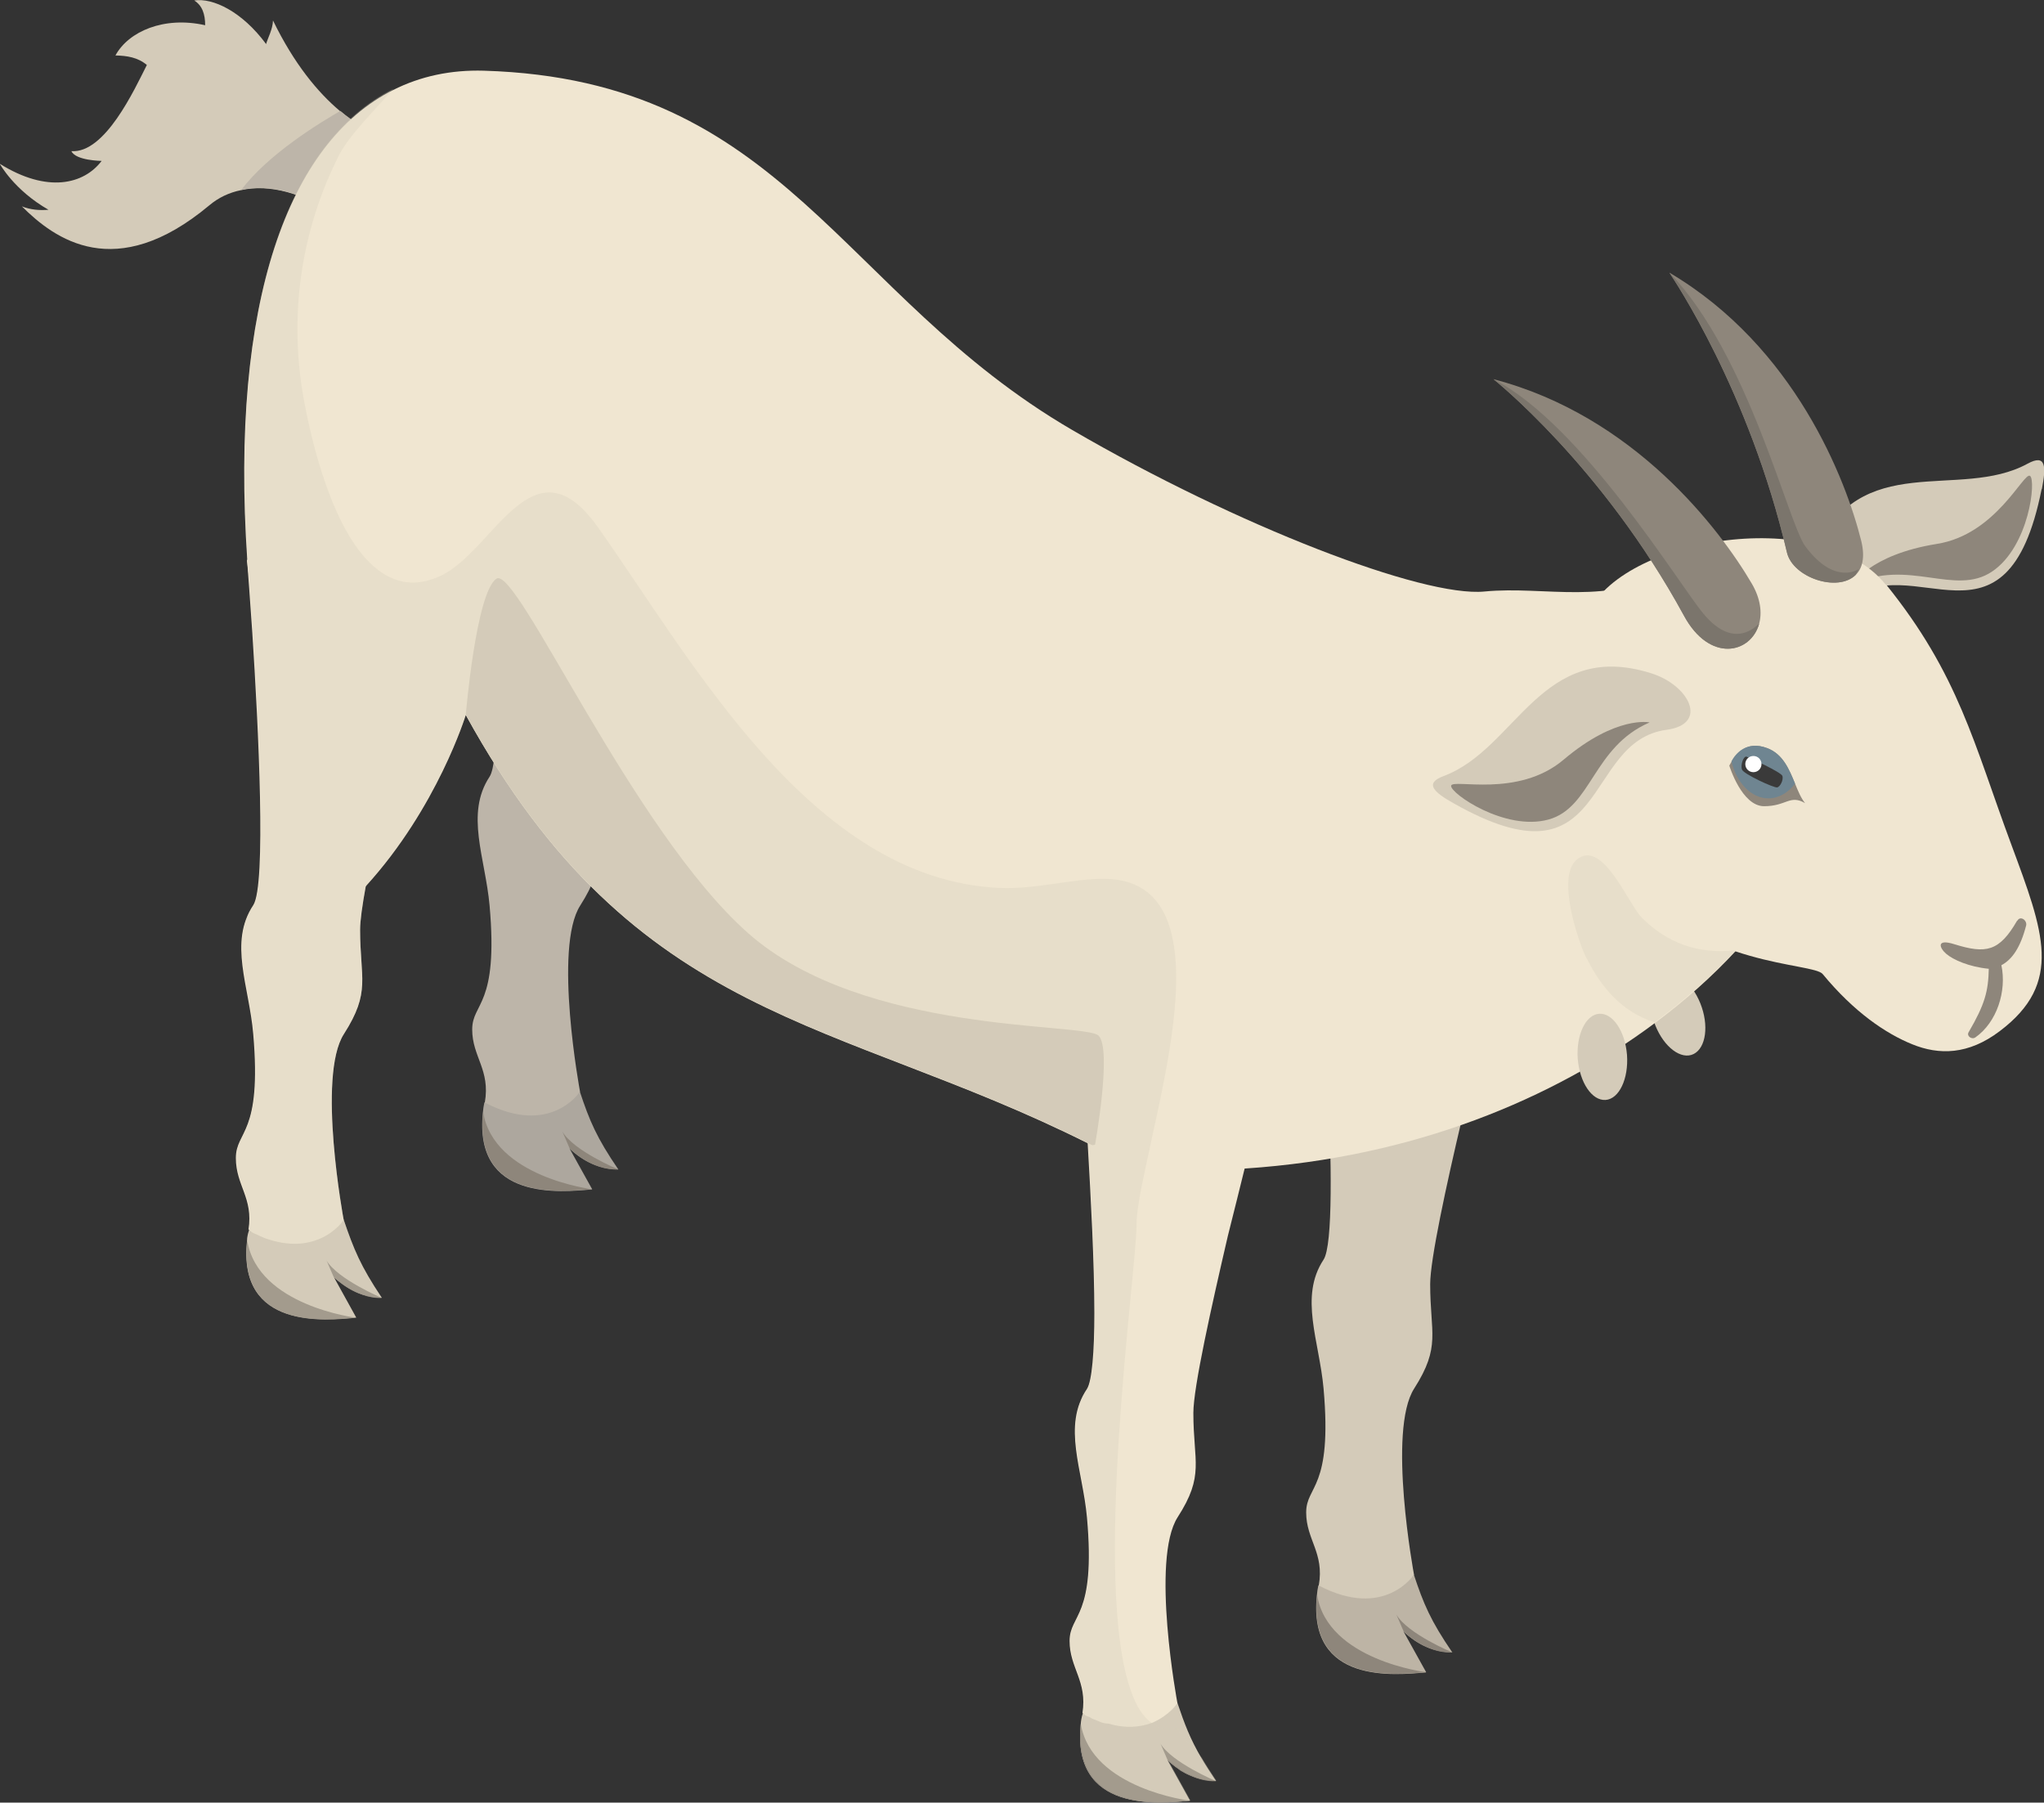 <?xml version="1.0" encoding="UTF-8"?>
<svg id="_レイヤー_2" data-name="レイヤー 2" xmlns="http://www.w3.org/2000/svg" viewBox="0 0 85.88 75.73">
  <rect x="0" y="0" width="85.88" height="75.73" fill="#333333" stroke="none"/>
  <defs>
    <style>
      .cls-1 {
        fill: #8e867b;
      }

      .cls-2 {
        fill: #f0e6d1;
      }

      .cls-3 {
        fill: #bdb5a9;
      }

      .cls-4 {
        fill: #bdb4a5;
      }

      .cls-5 {
        fill: #3a3a3a;
      }

      .cls-6, .cls-7 {
        fill: #d4cbb9;
      }

      .cls-7 {
        opacity: .3;
      }

      .cls-8 {
        fill: #fff;
      }

      .cls-9 {
        fill: #ada79e;
      }

      .cls-10 {
        fill: #6f8591;
      }

      .cls-11 {
        fill: #7b756c;
      }
    </style>
  </defs>
  <g id="_レイヤー_6" data-name="レイヤー 6">
    <g>
      <path class="cls-6" d="M2.06,8.81c-.39.04-.79,0-1.14-.14,1.37,1.37,3.93,3.25,7.87-.04.39-.33.84-.54,1.33-.64,1.2-.27,2.64.12,4.03,1.09.57.4,1.17.09,1.74-.48.72-.71,1.38-1.85,1.84-2.49,0,0-.76.05-1.84-.43-.48-.21-1.03-.53-1.6-1.01-.93-.78-1.93-1.98-2.82-3.81-.01.37-.22.74-.29.99C10.17.48,8.94-.1,8.16.02c.34.21.46.58.46,1.04-1.73-.39-3.22.26-3.77,1.27.49.01.94.08,1.32.4-.53,1.05-1.76,3.72-3.17,3.62.18.4,1.27.41,1.27.41-.74.98-2.28,1.37-4.28.12,0,0,.6,1.11,2.06,1.94Z"/>
      <path class="cls-3" d="M10.13,7.98c1.2-.27,2.64.12,4.03,1.09.57.4,1.17.09,1.74-.48.38-1.01.5-2.05,0-2.92-.48-.21-1.03-.53-1.6-1.01-.8.46-3.04,1.81-4.17,3.33Z"/>
      <path class="cls-6" d="M85.78,20.55c-1.48,7.42-5.47,2.34-8.18,4.75-1.35,1.2-2.04-.52-1.37-2.06,1.92-4.43,6.09-2.19,8.96-3.76.79-.43.78.14.6,1.07Z"/>
      <path class="cls-1" d="M77.83,24.57s.69-1.26,3.55-1.72c2.48-.39,3.64-3.02,3.91-2.86.27.17-.03,2.97-1.59,4.02-1.57,1.06-3.53-.58-5.87.55Z"/>
      <path class="cls-6" d="M69.55,43.08c.37.92,1.09,1.46,1.61,1.2.52-.26.65-1.21.28-2.13-.37-.92-1.09-1.46-1.61-1.2-.52.26-.65,1.21-.28,2.13Z"/>
      <g>
        <path class="cls-6" d="M50,75.65l-.95-1.71s.13.13.34.29c.09.06.15.1.21.15.12.07.26.15.41.21.34.15.7.22,1.08.23-.24-.36-.44-.67-.61-.96-.47-.8-.71-1.43-1.01-2.32,0,0-.9-.45-1.96-.43-.67.01-1.4.22-2.01.86-.06.18-.08.31-.09.45-.4,3.75,3.3,3.35,4.59,3.23Z"/>
        <path class="cls-2" d="M45.49,71.96c.1.13.22.15.3.18.12.09.27.12.39.18.12.06.27.09.39.09.74.22,1.33.14,1.77-.01.05-.01.08-.03.11-.04.68-.31.98-.75,1.02-.81,0,0-1.13-6.03.01-7.81,1.14-1.77.66-2.31.66-4.38,0-1.08.76-4.47,1.45-7.44.26-1.04.51-2.03.71-2.85.33-1.3.55-2.19.55-2.19-.88-1.74-2.1-2.84-3.68-3.24-.14-.03-.28-.07-.42-.09-.99-.18-2.1-.09-3.36.27,0,0,.12,1.26.24,3.06.02.37.04.75.07,1.16.13,2.25.28,5.01.28,7.13,0,1.62-.1,2.85-.31,3.18-1.05,1.56-.18,3.39,0,5.4.38,4.23-.73,4.05-.73,5.19s.75,1.68.54,3.03Z"/>
        <path class="cls-1" d="M48.75,73.23l.31.72s.13.13.34.29c.09.06.15.1.21.15.12.07.26.15.41.21.31.14.69.25,1.08.23,0,0-1.88-.79-2.35-1.59Z"/>
        <path class="cls-1" d="M50,75.65s-4.14-.5-4.59-3.23c-.4,3.75,3.3,3.35,4.59,3.23Z"/>
      </g>
      <g>
        <path class="cls-9" d="M24.88,49.96l-.95-1.71c.6.57,1.28.87,2.05.88-.91-1.33-1.21-2.04-1.62-3.28,0,0-2.67-.21-4.01.47-.03.14-.05.28-.06.41-.4,3.76,3.3,3.35,4.58,3.24Z"/>
        <path class="cls-1" d="M25.98,49.13s-1.88-.78-2.35-1.59l.31.72s.92.93,2.05.87Z"/>
        <path class="cls-1" d="M24.88,49.96s-4.14-.5-4.58-3.24c-.4,3.76,3.3,3.35,4.58,3.24Z"/>
        <path class="cls-3" d="M27.75,21.19s-2.7,10.4-2.7,12.47.46,2.61-.67,4.38c-1.14,1.77-.01,7.82-.01,7.82,0,0-1.23,1.91-4,.46.24-1.38-.53-1.92-.53-3.07s1.11-.96.73-5.21c-.18-2-1.03-3.85,0-5.41.8-1.21-.25-14.5-.25-14.5,3.56-1.01,5.97.15,7.45,3.07Z"/>
      </g>
      <g>
        <path class="cls-4" d="M59.92,70.25l-.95-1.71c.6.57,1.28.87,2.05.88-.91-1.33-1.21-2.04-1.62-3.28,0,0-2.67-.21-4.01.47-.03.14-.05.28-.06.41-.4,3.76,3.3,3.35,4.58,3.24Z"/>
        <path class="cls-1" d="M61.02,69.42s-1.88-.78-2.35-1.59l.31.72s.92.93,2.05.87Z"/>
        <path class="cls-1" d="M59.92,70.25s-4.14-.5-4.58-3.24c-.4,3.76,3.3,3.35,4.58,3.24Z"/>
        <path class="cls-6" d="M62.79,41.48s-2.7,10.4-2.7,12.47c0,2.07.46,2.61-.67,4.38-1.14,1.77-.01,7.82-.01,7.82,0,0-1.23,1.91-4,.46.24-1.38-.53-1.92-.53-3.07s1.11-.96.73-5.21c-.18-2-1.03-3.85,0-5.41.8-1.21-.25-14.5-.25-14.5,3.56-1.01,5.97.15,7.45,3.07Z"/>
      </g>
      <g>
        <path class="cls-6" d="M14.97,55.36l-.94-1.7c.05.05.11.1.18.15.25.2.6.44,1.03.58.25.08.52.12.8.13-.89-1.33-1.18-2.04-1.6-3.28,0,0-2.41-1.21-3.97.43-.06.17-.09.31-.09.44-.41,3.76,3.3,3.36,4.58,3.24Z"/>
        <path class="cls-2" d="M10.45,51.65c.12.13.21.16.31.2.12.06.25.12.38.17,1.01.36,1.76.25,2.3.02.69-.3,1-.79,1-.79,0,0-1.13-6.04.01-7.81,1.14-1.78.68-2.32.68-4.38,0-.37.09-1.02.24-1.84.28-1.53.75-3.65,1.21-5.59.64-2.68,1.25-5.03,1.25-5.03-.55-1.1-1.24-1.95-2.07-2.52-.61-.42-1.28-.71-2.04-.83-.98-.17-2.08-.09-3.34.27,0,.04,0,.08.01.13.03.37.11,1.47.21,2.92.26,4.01.59,10.62.04,11.46-1.04,1.56-.17,3.4,0,5.41.37,4.25-.73,4.05-.73,5.21s.74,1.67.53,3.01Z"/>
        <path class="cls-1" d="M13.71,52.93l.31.72s.1.1.19.17c.25.2.6.44,1.03.58.25.09.51.14.8.13.02,0-1.86-.78-2.33-1.59Z"/>
        <path class="cls-1" d="M14.97,55.36s-4.14-.5-4.58-3.24c-.41,3.76,3.3,3.36,4.58,3.24Z"/>
      </g>
      <path class="cls-2" d="M10.38,23.52s0,.08.01.13c.25,2.71,3.29,15.18,4.98,13.58,3.01-3.3,4.2-7.19,4.2-7.19,7.15,13,15.57,12.69,26.15,18,.06.03.12.06.18.09.55.28,1.1.57,1.66.88.17.09.34.17.53.22,1.12.33,2.45-.05,3.66-.11.19-.01.39-.02.58-.03,7.06-.47,12.91-2.91,17.2-6.11,1.28-.95,2.42-1.97,3.4-3.03,6.54-6.97,6.57-15.44-2.7-16.06-2.62,1.6-5.29.71-7.86.96-2.58.25-10.38-2.75-17.31-6.78-9.79-5.7-12.06-14.72-24.73-15.1-1.38-.04-2.66.23-3.81.81-4.39,2.2-6.87,8.89-6.13,19.76Z"/>
      <path class="cls-2" d="M79.24,24.55c3.06,3.79,3.69,6.69,5.27,10.94,1.35,3.65,2.2,5.8-.49,7.83-1.32,1-2.55,1.01-3.68.55-1.11-.45-2.44-1.35-3.76-2.95-.41-.49-5.04-.27-8.13-3.85-2.96-3.42-2.68-8.37-1.82-11.05,1.08-3.36,9.81-4.92,12.6-1.46Z"/>
      <path class="cls-1" d="M84.76,38.68c.13-.23.42-.01.37.2-.24.93-.59,1.43-1.04,1.67.23,1.09-.19,2.4-1.09,3.03-.15.11-.38-.05-.29-.21.69-1.18.83-1.73.85-2.67-.83-.08-1.5-.38-1.79-.63-.28-.24-.44-.65.35-.4,1.32.41,1.88.31,2.63-.99Z"/>
      <g>
        <path class="cls-1" d="M72.66,32.17s.52,1.7,1.46,1.7,1.08-.5,1.72-.13c-.17-.21-.29-.5-.42-.82-.24-.58-.5-1.24-1.17-1.49-.87-.33-1.33.23-1.59.73Z"/>
        <path class="cls-10" d="M72.75,31.99c.21.89.83,1.55,1.55,1.55.43,0,.84-.24,1.12-.62-.24-.58-.5-1.24-1.17-1.49-.87-.33-1.33.23-1.5.55Z"/>
        <path class="cls-5" d="M74.89,32.6c.05.16-.09.45-.22.48s-1.41-.56-1.48-.75c-.07-.2.07-.59.2-.54s1.45.65,1.5.81Z"/>
        <path class="cls-8" d="M73.33,32.1c0,.19.15.34.34.34s.34-.15.34-.34-.15-.34-.34-.34-.34.15-.34.34Z"/>
      </g>
      <path class="cls-1" d="M70.15,11.47c.19.29,3.35,4.98,4.93,11.74.25,1.06,2.14,1.69,2.89.94.28-.27.4-.74.23-1.43-.64-2.57-2.79-8.15-8.05-11.26Z"/>
      <path class="cls-6" d="M61.08,33.75c6.59,3.73,5.35-2.61,8.94-3.09,1.8-.24.94-1.89-.66-2.38-4.61-1.44-5.64,3.18-8.7,4.32-.84.31-.4.69.42,1.15Z"/>
      <path class="cls-6" d="M66.29,44.48c.08,1,.6,1.77,1.17,1.73.57-.04.97-.89.9-1.89-.08-1-.6-1.77-1.17-1.73-.57.04-.97.89-.9,1.89Z"/>
      <path class="cls-1" d="M69.31,30.35s-1.4-.31-3.62,1.57c-1.92,1.62-4.67.78-4.72,1.09s2.26,1.92,4.09,1.42c1.82-.5,1.86-3.05,4.25-4.08Z"/>
      <path class="cls-1" d="M62.75,15.93s4.57,3.63,8,9.93c1.08,2,2.81,1.6,3.16.35.13-.47.06-1.06-.3-1.68-1.34-2.29-4.95-7.06-10.86-8.6Z"/>
      <path class="cls-6" d="M19.57,30.03c7.19,13.07,15.66,12.68,26.32,18.08.04,0,.08-.01.12-.02,0,0,.72-4,.15-4.58-.57-.57-9.87-.01-14.73-4.31-4.86-4.3-9.71-15.46-10.57-14.89-.86.57-1.29,5.72-1.29,5.72Z"/>
      <path class="cls-7" d="M10.39,52.12c-.41,3.76,3.3,3.36,4.58,3.24l-.94-1.7s.09.08.18.15c.25.2.6.44,1.03.58.25.09.51.14.8.13-.89-1.33-1.18-2.04-1.6-3.28,0,0-1.13-6.04.01-7.81,1.14-1.78.68-2.32.68-4.38,0-.37.09-1.02.24-1.84,3.01-3.3,4.2-7.19,4.2-7.19,7.15,13,15.57,12.69,26.15,18,.13,2.25.28,5.01.28,7.13,0,1.62-.1,2.85-.31,3.18-1.05,1.56-.18,3.39,0,5.4.38,4.23-.73,4.05-.73,5.19s.75,1.68.54,3.03c-.05.19-.06.33-.07.46-.4,3.75,3.3,3.35,4.59,3.23l-.95-1.71s.13.13.34.29c.09.06.15.1.21.15.12.07.26.15.41.21.31.14.69.25,1.08.23-.24-.36-.44-.67-.61-.96-.25-.26-.59-.66-1.07-1.26-.41.09-.77,0-1.06-.22-.35-.26-.62-.69-.83-1.27-1.68-4.53.21-17.7.21-19.59,0-.54.14-1.34.35-2.31.33-1.6.83-3.63,1.11-5.57.5-3.46.29-6.67-2.78-6.71-1.37-.02-2.92.46-4.48.38-7.89-.39-12.86-9.55-16.82-15.14-2.74-3.87-4.38,1-6.62,2.03-1.04.49-1.91.31-2.64-.26-1.89-1.44-2.79-5.46-3.09-7.07-.66-3.52-.16-7.13,1.46-10.33.42-.83,1.42-1.81,2.29-2.8-4.39,2.2-6.87,8.89-6.13,19.76,0,.04,0,.08.01.13.03.37.11,1.47.21,2.92.26,4.01.59,10.62.04,11.46-1.04,1.56-.17,3.4,0,5.41.37,4.25-.73,4.05-.73,5.21s.74,1.67.53,3.01c-.03.2-.06.34-.06.47Z"/>
      <path class="cls-7" d="M66.66,40.25c.64,1.29,1.53,2.28,2.86,2.7,1.28-.95,2.42-1.97,3.4-3.03-1.56.18-2.88-.3-3.95-1.38-.57-.59-1.66-3.36-2.74-2.41-.82.72.05,3.35.42,4.12Z"/>
      <path class="cls-11" d="M62.75,15.93s4.57,3.63,8,9.93c1.08,2,2.81,1.6,3.16.35-.01-.06-.97,1.23-2.35-.44-1.02-1.23-5.09-7.93-8.81-9.84Z"/>
      <path class="cls-11" d="M70.15,11.47c.19.29,3.35,4.98,4.93,11.74.25,1.06,2.14,1.69,2.89.94.08-.15.12-.24.12-.24,0,0-1,.71-2.24-.96-.72-.97-2.38-8.04-5.7-11.49Z"/>
    </g>
  </g>
</svg>